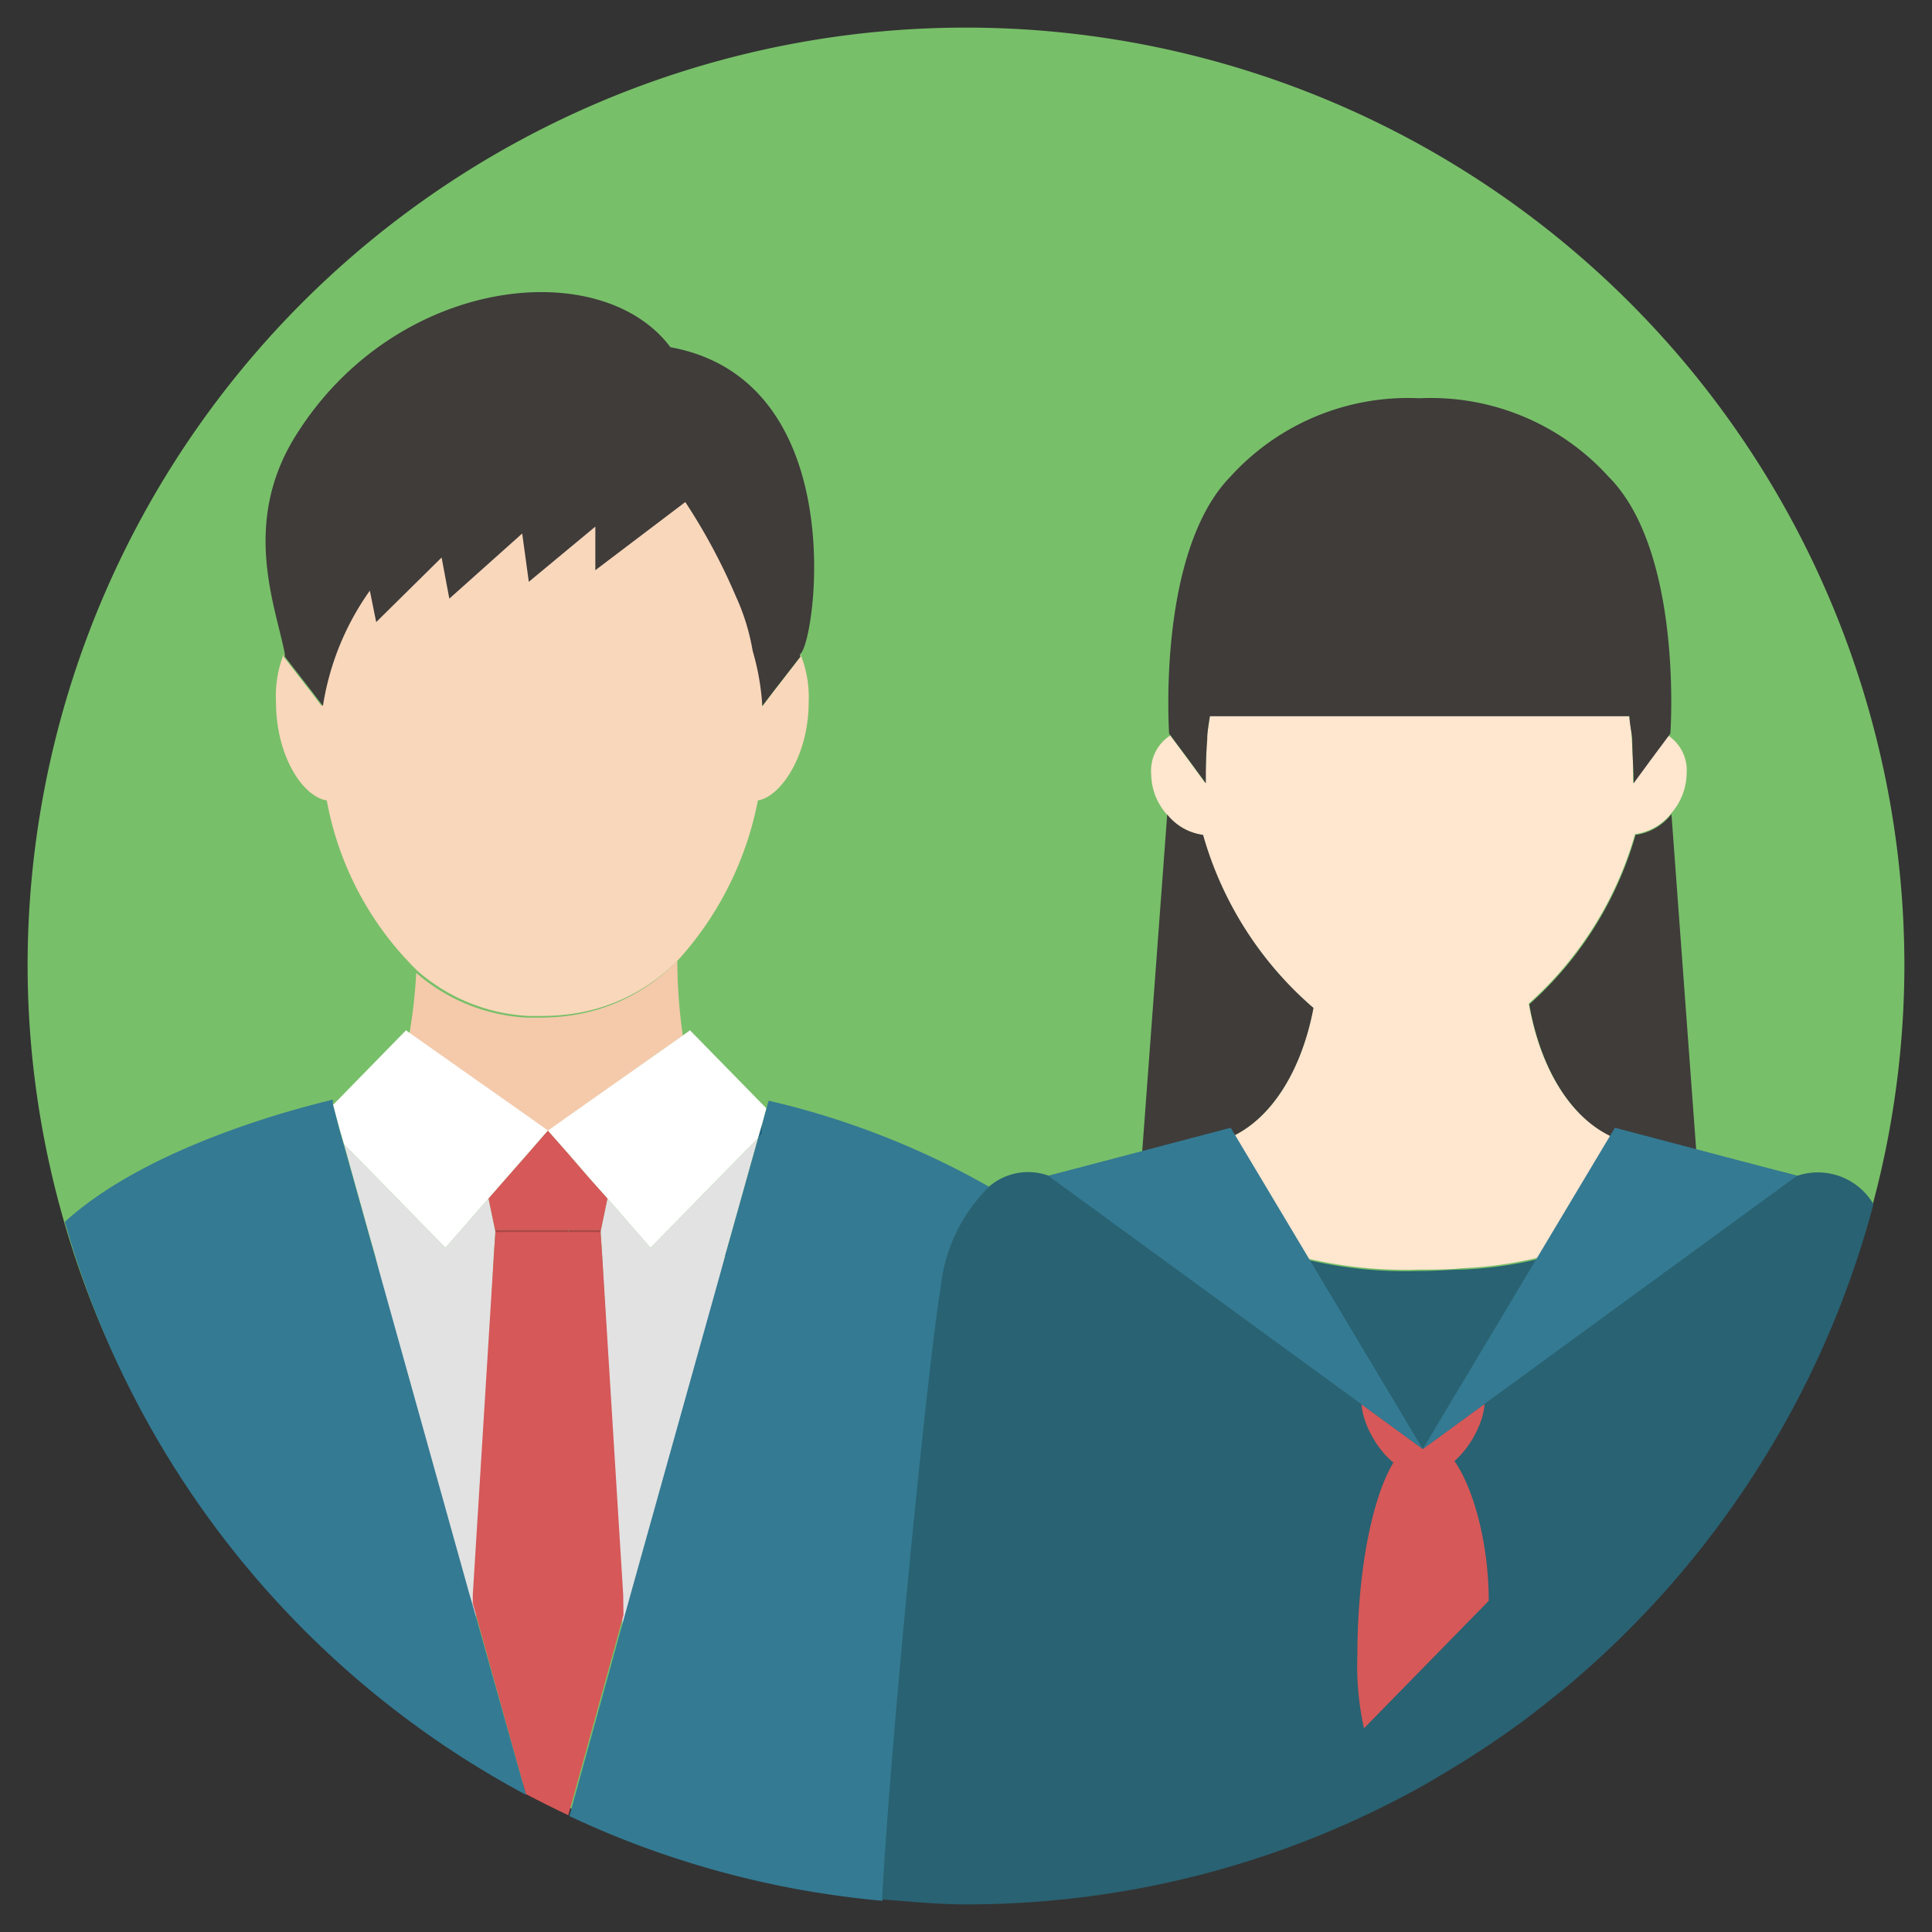 <svg xmlns="http://www.w3.org/2000/svg" width="70" height="70" viewBox="0 0 70 70"><rect x="0" y="0" width="70" height="70" fill="#333333" stroke="none"/><defs><style>.cls-1{fill:none;}.cls-2{fill:#78bf69;}.cls-3{fill:#f4caab;}.cls-4{fill:#e2e2e2;}.cls-5{fill:#f9d7bb;}.cls-6{fill:#3f3c3a;}.cls-7{fill:#30849e;}.cls-8{fill:#d65858;}.cls-9{fill:#ad4545;}.cls-10{fill:#fff;}.cls-11{fill:#347a93;}.cls-12{fill:#216289;}.cls-13{fill:#aa3f33;}.cls-14{fill:#e6dac3;}.cls-15{fill:#ffe6cf;}.cls-16{fill:#296272;}</style></defs><title>loan</title><g id="frame"><rect class="cls-1" x="0.01" width="70" height="70"/><rect class="cls-1" x="0.01" width="70" height="70"/></g><g id="design"><path class="cls-2" d="M69,35A33.61,33.61,0,0,1,35,68.54,33.61,33.61,0,0,1,1,35a34,34,0,0,1,68,0Z"/><polygon class="cls-1" points="17.11 58.1 17.13 57.79 17.03 57.79 17.11 58.1"/><polygon class="cls-1" points="22.62 58.55 22.84 57.79 22.58 57.79 22.62 58.55"/><path class="cls-3" d="M24.54,34.81a6.64,6.64,0,0,1-4,2,7.49,7.49,0,0,1-.93.06c-.18,0-.35,0-.53,0a6.63,6.63,0,0,1-4-1.62,18.49,18.49,0,0,1-.26,2.28l4.24,3,.72.5h0l.72-.51,4.24-3A19.24,19.24,0,0,1,24.54,34.81Z"/><polygon class="cls-4" points="26.32 42.4 23.57 45.21 22.01 43.42 21.76 44.62 21.82 45.52 22.58 59.27 22.84 59.27 26.27 45.52 26.32 45.33 27.47 41.23 26.32 42.4"/><polygon class="cls-4" points="16.14 45.21 13.39 42.4 12.46 41.45 13.39 44.78 13.6 45.52 17.03 60.79 17.13 60.79 17.89 45.52 17.95 44.62 17.7 43.42 16.14 45.21"/><path class="cls-5" d="M29,23.7l0,.1-1,1.29-.38.5a16.66,16.66,0,0,0-.08-2.47A7,7,0,0,0,27,21.24a14.32,14.32,0,0,0-2.7-3.78c-3.42,1.2-8,1.32-9.36,2.14a5.07,5.07,0,0,0-2.85,3.28,4.43,4.43,0,0,0-.14.49,16.46,16.46,0,0,0-.29,2.22l-.38-.5-1-1.29,0-.1A4.14,4.14,0,0,0,10,25.43c0,2,1,3.45,1.84,3.57a11.52,11.52,0,0,0,3.3,6.19,6.63,6.63,0,0,0,4,1.62c.18,0,.35,0,.53,0a7.49,7.49,0,0,0,.93-.06,6.64,6.64,0,0,0,4-2A12,12,0,0,0,27.46,29c.8-.12,1.84-1.59,1.84-3.57A4.14,4.14,0,0,0,29,23.7Z"/><path class="cls-6" d="M13.63,22.54,13.4,21.4a9.8,9.8,0,0,0-1.7,4.18l-.38-.5-1-1.29a.61.61,0,0,1,0-.1C10,22,8.74,19,10.68,15.84,14.28,10,21.76,9.2,24.29,12.58c6.6,1.21,5.27,10.65,4.71,11.11a.09.09,0,0,0,0,.1l-1,1.29-.38.5a9,9,0,0,0-.35-2,7.9,7.9,0,0,0-.62-2,21.6,21.6,0,0,0-1.82-3.39l-3.26,2.47V19.08l-2.41,2-.24-1.75-2.64,2.36L16,20.2Z"/><polygon class="cls-7" points="19.84 40.95 19.85 40.96 19.87 40.95 19.84 40.95"/><polygon class="cls-8" points="21.36 42.69 20.59 41.8 19.85 40.96 19.12 41.8 18.33 42.7 17.7 43.42 17.95 44.62 17.95 44.57 19.12 44.57 20.59 44.57 21.76 44.57 21.76 44.62 22.01 43.42 21.36 42.69"/><path class="cls-8" d="M22.58,57.79l-.76-12.27-.06-.9v0H17.95v0l-.06.9-.76,12.27,0,.3L19.05,65q.76.4,1.54.77l2-7.25Z"/><polygon class="cls-9" points="17.95 44.57 17.95 44.62 17.95 44.64 19.12 44.64 19.12 44.57 17.95 44.57"/><polygon class="cls-9" points="20.59 44.57 20.59 44.64 21.76 44.64 21.76 44.62 21.76 44.57 20.59 44.57"/><rect class="cls-9" x="19.12" y="44.57" width="1.46" height="0.07"/><polygon class="cls-10" points="19.12 40.44 14.89 37.46 14.71 37.33 12.06 40.04 12.32 40.97 12.46 41.45 13.39 42.4 16.14 45.21 17.7 43.42 18.33 42.7 19.12 41.8 19.85 40.96 19.84 40.95 19.12 40.44"/><polygon class="cls-10" points="25 37.33 24.82 37.46 20.59 40.44 19.87 40.95 19.85 40.96 20.59 41.8 21.36 42.69 22.01 43.42 23.57 45.21 26.32 42.4 27.47 41.23 27.62 40.71 27.77 40.16 25 37.33"/><path class="cls-11" d="M17.11,58.1l-.09-.3L13.59,45.52l-.21-.74-.93-3.33L12.32,41,12.06,40l0-.16c-.3.09-6.43,1.44-9.71,4.43A34.06,34.06,0,0,0,16.77,63.69c.74.47,1.5.92,2.29,1.34Z"/><polygon class="cls-12" points="26.32 45.52 26.32 45.33 26.27 45.52 26.32 45.52"/><path class="cls-11" d="M27.85,39.88l-.08.28-.15.55v.37l-.15.15-1.15,4.1v.19h-.05L22.84,57.79l-.21.76-2,7.25c.83.39,1.68.75,2.54,1.07a33.81,33.81,0,0,0,8.81,2c.33-6.16,1.7-19.72,2.12-22.15A6,6,0,0,1,35.84,43,29.71,29.71,0,0,0,27.85,39.88Z"/><polygon class="cls-12" points="27.47 41.23 27.62 41.08 27.62 40.71 27.47 41.23"/><path class="cls-13" d="M57.69,45h0Z"/><path class="cls-14" d="M45.35,45l.08,0v0Z"/><path class="cls-15" d="M60.44,26.65l-.67.9-.6.82c0-.51,0-1-.05-1.58,0-.28-.05-.57-.1-.85-1.49,0-5-8-7.6-8s-6.13,8-7.6,8c0,.28-.08.57-.1.85,0,.54-.05,1.08-.05,1.58l-.6-.82-.67-.9a1.51,1.51,0,0,0-.69,1.4,2.23,2.23,0,0,0,.57,1.46,2,2,0,0,0,1.3.74,12.92,12.92,0,0,0,4,6.27c-.47,2.54-1.81,4.53-3.73,4.92L45.42,45v0a15.48,15.48,0,0,0,6,1h.09c.51,0,1,0,1.44-.05a14.24,14.24,0,0,0,4.72-1h0l1.55-3.53c-2-.35-3.37-2.42-3.83-5.06a13,13,0,0,0,3.85-6.14,2,2,0,0,0,1.3-.74,2.23,2.23,0,0,0,.57-1.46A1.51,1.51,0,0,0,60.44,26.65Z"/><path class="cls-6" d="M58.28,17.27a8.69,8.69,0,0,0-6.85-2.84,8.69,8.69,0,0,0-6.85,2.84c-2.68,2.75-2.22,9.31-2.22,9.31l.06.08.67.9.6.82c0-.51,0-1,.05-1.58,0-.28.05-.57.1-.85l7.6,0,7.6,0c0,.28.08.57.1.85,0,.54.05,1.08.05,1.58l.6-.82.67-.9.06-.08S61,20,58.28,17.27Z"/><path class="cls-16" d="M57.68,45h0Z"/><path class="cls-16" d="M57.68,45h0a14.24,14.24,0,0,1-4.72,1c-.45,0-.93.05-1.44.05h-.09a15.48,15.48,0,0,1-6-1L46,46.27l-.1,0,5.65,12.63,5.71-12.69h-.14Z"/><path class="cls-16" d="M45.35,45l.08,0v0Z"/><path class="cls-16" d="M65.12,42.6l-3.66-.93-2.1-.53-.12.27-1.55,3.53h0l-.62,1.41,0,.11L51.55,58.92,46.09,46.48l0-.08L45.43,45v0L43.86,41.4l-.11-.26-2.37.6L38,42.6a2.17,2.17,0,0,0-2.15.38,6,6,0,0,0-1.77,3.69c-.42,2.42-1.79,16-2.12,22.15C33,68.9,34,69,35,69a34.15,34.15,0,0,0,6.59-.64,33.75,33.75,0,0,0,9.3-3.3q.67-.35,1.31-.74a34.08,34.08,0,0,0,2.95-1.94c.51-.38,1-.77,1.51-1.18A34.32,34.32,0,0,0,67.88,43.63,2.34,2.34,0,0,0,65.12,42.6Z"/><path class="cls-6" d="M43.86,41.44c1.91-.39,3.25-2.38,3.73-4.92a12.92,12.92,0,0,1-4-6.27,2,2,0,0,1-1.3-.74l-.91,12.27,2.37-.6Z"/><path class="cls-6" d="M59.26,30.25a13,13,0,0,1-3.85,6.14c.46,2.64,1.84,4.71,3.83,5.06l.12-.27,2.1.53-.9-12.21A2,2,0,0,1,59.26,30.25Z"/><path class="cls-8" d="M49.42,62.62A10.41,10.41,0,0,1,49.18,60c0-4.33,1.06-7.85,2.38-7.85s2.38,3,2.38,5.85Z"/><path class="cls-8" d="M53.79,50.8c0,.93-1,2.62-2.23,2.62s-2.23-1.68-2.23-2.62,1-.76,2.23-.76S53.79,49.87,53.79,50.8Z"/><polygon class="cls-16" points="44.77 47.55 51.55 52.5 58.01 47.79 44.77 47.55"/><polygon class="cls-11" points="51.55 52.5 44.59 40.86 37.98 42.6 51.55 52.5"/><polygon class="cls-11" points="51.55 52.5 58.51 40.86 65.11 42.6 51.55 52.5"/></g></svg>